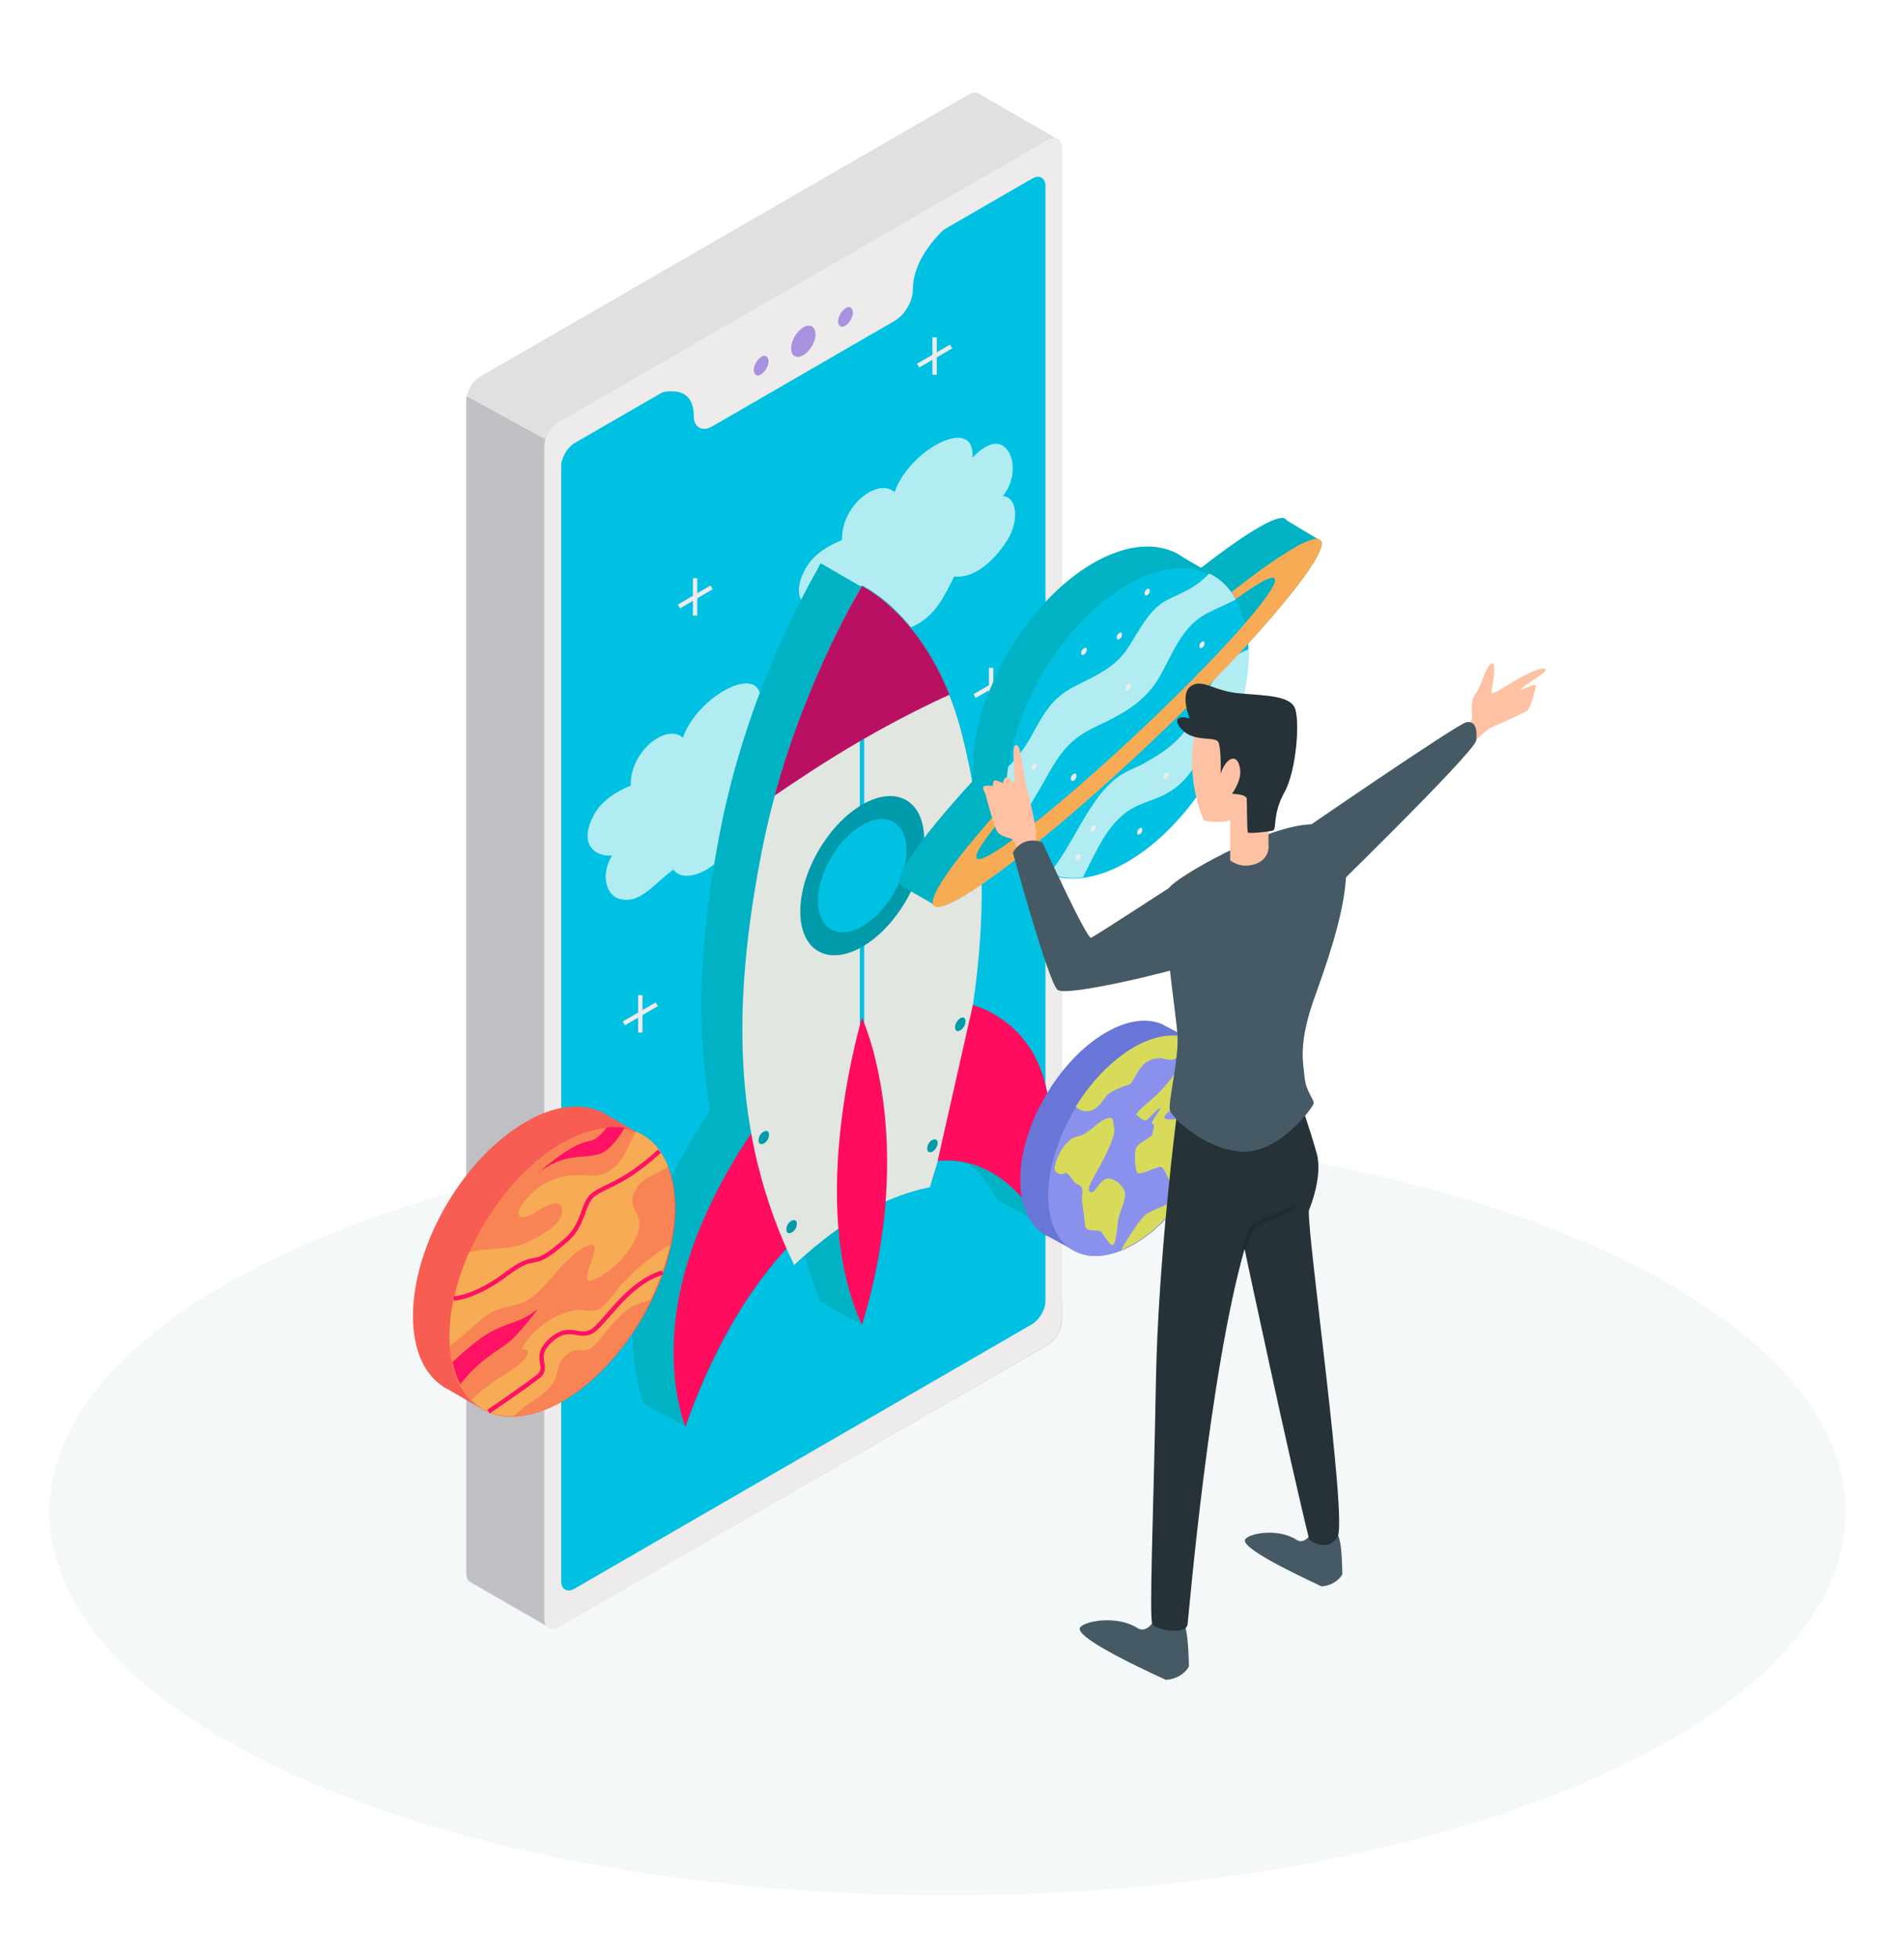 <svg xmlns="http://www.w3.org/2000/svg" xmlns:xlink="http://www.w3.org/1999/xlink" id="OBJECTS" x="0px" y="0px" viewBox="0 0 438 450" style="enable-background:new 0 0 438 450;" xml:space="preserve"><style type="text/css">	.st0{fill:#F4F8F8;}	.st1{fill:#E0E0E0;}	.st2{fill:#C0BFC4;}	.st3{fill:#EDEBEC;}	.st4{fill:#00C1E2;}	.st5{fill:#A891DF;}	.st6{fill:#B1ECF2;}	.st7{fill:none;stroke:#EDEBEC;stroke-miterlimit:10;}	.st8{fill:#00B2C4;}	.st9{fill:#FF0C5F;}	.st10{fill:#E1E6E0;}	.st11{fill:none;stroke:#00C1E2;stroke-miterlimit:10;}	.st12{fill:#009AAA;}	.st13{fill:#B91063;}	.st14{fill:#F75D53;}	.st15{fill:#F88455;}	.st16{fill:#FF1264;}	.st17{fill:#F7AB55;}	.st18{fill:none;stroke:#FF1264;stroke-miterlimit:10;}	.st19{fill:#6876D8;}	.st20{fill:#8A91ED;}	.st21{fill:#D8DB5A;}	.st22{fill:#455A64;}	.st23{fill:#263238;}	.st24{fill:none;stroke:#212C30;stroke-miterlimit:10;}	.st25{fill:#FFC1A3;}</style><path id="Floor_9_" class="st0" d="M71.9,410.2c80.7,34.4,211.5,34.4,292.2,0c80.7-34.4,80.7-90.3,0-124.7 c-80.7-34.4-211.5-34.4-292.2,0C-8.8,319.9-8.8,375.7,71.9,410.2z"></path><path class="st1" d="M243.1,31.9l-17.5-10.1c-0.2-0.2-0.5-0.4-0.8-0.4l-0.1-0.1v0c-0.5-0.1-1.1,0-1.8,0.4L110.5,86.6 c-1.8,1-3.3,3.6-3.3,5.6v269.7c0,1,0.3,1.6,0.8,2l0,0l0.1,0c0,0,0.1,0,0.1,0.1l17.7,10.2c0.2,0.2,0.4,0.3,0.6,0.3l0.2,0.1v0 c0.5,0.1,1.2,0,1.8-0.4L241,309.4c1.8-1,3.3-3.6,3.3-5.6V34C244.3,32.9,243.8,32.2,243.1,31.9L243.1,31.9z"></path><path class="st2" d="M241,309.4c1.8-1,3.3-3.6,3.3-5.6v-4.5L127.9,102.4l-20.5-11.2c-0.1,0.3-0.1,0.6-0.1,0.9v269.7 c0,1,0.3,1.6,0.8,2l0,0l0.1,0c0,0,0.1,0,0.1,0.1l17.7,10.2c0.2,0.2,0.4,0.3,0.6,0.3l0.2,0.1v0c0.5,0.1,1.2,0,1.8-0.4L241,309.4 L241,309.4z"></path><path class="st3" d="M244.2,303.8c0,2.1-1.5,4.6-3.3,5.6l-112.4,64.9c-1.8,1-3.3,0.2-3.3-1.9V102.7c0-2.1,1.5-4.6,3.3-5.6L241,32.2 c1.8-1,3.3-0.2,3.3,1.9V303.8L244.2,303.8z"></path><path class="st4" d="M240.5,299.3c0,1.9-1.4,4.3-3.1,5.3l-105.2,60.8c-1.7,1-3.1,0.2-3.1-1.7V107.2c0-1.9,1.4-4.3,3.1-5.3 l105.2-60.8c1.7-1,3.1-0.2,3.1,1.7V299.3L240.5,299.3z"></path><path class="st3" d="M205.8,59l-42,24.3l-12.7,7.3c0,0,8.5-3.2,8.5,5.1c0,2.6,1.9,3.7,4.2,2.4l42-24.3c2.3-1.3,4.2-4.5,4.2-7.2 c0-8.4,8.5-15,8.5-15L205.8,59z"></path><path class="st5" d="M187.6,76.9c0,1.8-1.3,3.9-2.8,4.8c-1.6,0.9-2.8,0.2-2.8-1.6s1.3-3.9,2.8-4.8C186.3,74.4,187.6,75.1,187.6,76.9 z"></path><path class="st5" d="M176.8,83.1c0,1.1-0.8,2.4-1.7,3s-1.7,0.1-1.7-1s0.8-2.4,1.7-3S176.8,82,176.8,83.1z"></path><path class="st5" d="M196.2,71.9c0,1.1-0.8,2.4-1.7,3s-1.7,0.1-1.7-1s0.8-2.4,1.7-3S196.2,70.8,196.2,71.9z"></path><path class="st6" d="M145.1,180.7c-3,1.3-7,3.3-8.9,7.6c-2.9,6.2,0.9,8.8,4.6,8.5l0,0c-3,5-0.9,9.5,1.9,10c4.6,1.1,7.4-3.2,12.2-6.8 l0,0c1.5,2.2,4.9,1.7,8-0.2c4-2.5,5.7-6.1,8-10.7c3.6,0.5,8-2.2,11.6-7.4c3.4-4.6,3.2-10.8-0.4-11.1c3-3.7,2.7-8.7,0.9-10.6 c-1.7-2.5-4.8-1.6-8,1.8c0.8-10.1-14.6-1.8-17.9,7.9C153.4,166.3,144.9,172.7,145.1,180.7L145.1,180.7z"></path><path class="st6" d="M193.7,124.2c-3,1.3-7,3.3-8.9,7.6c-2.9,6.2,0.9,8.8,4.6,8.5l0,0c-3,5-0.9,9.5,1.9,10c4.6,1.1,7.4-3.2,12.2-6.8 l0,0c1.5,2.2,4.9,1.7,8-0.2c4-2.5,5.7-6.1,8-10.7c3.6,0.5,8-2.2,11.6-7.4c3.4-4.6,3.2-10.8-0.4-11.1c3-3.7,2.7-8.7,1-10.6 c-1.7-2.5-4.8-1.6-8,1.8c0.8-10.1-14.6-1.8-17.9,7.9C202,109.8,193.5,116.2,193.7,124.2L193.7,124.2z"></path><line class="st7" x1="159.9" y1="133" x2="159.9" y2="141.6"></line><line class="st7" x1="163.7" y1="135.1" x2="156.2" y2="139.5"></line><line class="st7" x1="228" y1="153.6" x2="228" y2="162.3"></line><line class="st7" x1="231.7" y1="155.8" x2="224.2" y2="160.1"></line><line class="st7" x1="215" y1="77.6" x2="215" y2="86.2"></line><line class="st7" x1="218.8" y1="79.7" x2="211.2" y2="84.1"></line><line class="st7" x1="147.3" y1="228.9" x2="147.3" y2="237.5"></line><line class="st7" x1="151.1" y1="231" x2="143.5" y2="235.4"></line><path class="st8" d="M239,281.2c1-3.5,1.6-7.2,2.1-10.9c0.9-7.2,1.1-14.8-0.9-21.9c-1.6-5.7-5-10.7-9.9-14.1c-1.5-1-3-1.9-4.6-2.5 c-0.3-0.1-1.8-0.8-1.9-0.6c3.1-20.8,2.7-41.9-2.4-62.4c-2.6-10.4-7.5-20.6-15.2-28.2c-1.5-1.5-3.1-2.9-4.9-4.1 c-0.8-0.6-1.6-1.1-2.4-1.5c-0.1,0-0.4-0.3-0.5-0.2c-0.1,0-0.1,0.1-0.2,0.2l0,0l-8.3-4.8c-0.2-0.1-0.4-0.3-0.7-0.4 c-0.1,0-0.3-0.2-0.4-0.2h0l0,0c0,0,0,0,0,0c-0.2,0.1-0.5,0.9-0.6,1.1c-2.3,4-4.4,8.1-6.4,12.3c-4.8,10-8.8,20.3-11.9,30.9 c-3.5,11.7-5.7,23.9-7.2,36c-1.8,15.1-2,30.5,0.7,45.6c0,0,0,0,0-0.1c-3,4.3-5.7,8.9-8,13.5c-4.8,9.5-8.5,19.7-9.6,30.3 c-0.6,5.7-0.4,11.6,0.6,17.2c0.4,2.2,0.9,4.4,1.8,6.5l9.6,5.3c0.2-0.7,0.4-1.3,0.7-2l3.1-7.8c0.2-0.5,0.5-1.1,0.7-1.6 c3.7-8.2,8.1-16.2,13.6-23.4c0.9-1.1,1.7-2.2,2.6-3.3c0.5-0.5,0.9-1.1,1.4-1.6c0.4-0.4,1.1-1,1.2-1.4c0.6,1.3,1.2,2.7,1.8,4 c0.8-0.7,1.5-1.5,2.3-2.2c0.9,3.6,2.1,7.2,3.6,10.6l9.6,5.3c2.6-8.4,4.3-17,5.2-25.8c0.1-0.9,0.2-1.8,0.2-2.7 c1.1-0.5,2.1-0.9,3.2-1.3c1.6-0.6,3.1-1.1,4.7-1.5c0.7-0.2,1.4-0.4,2.1-0.5c0.3,0,0.7-2.2,0.8-2.5c0.4-1.2,0.7-2.4,1.1-3.5 c0,0,0,0.1,0,0.1c2.5-0.2,5,0,7.3,0.7c2.6,2.3,4.8,5.1,6.4,8.2L239,281.2L239,281.2z"></path><path class="st9" d="M172.9,260.6c0,0-12.4,17.2-16.4,36.2c-4.1,19,1.2,31.4,1.2,31.4s7.6-24.3,23.3-41.1L172.9,260.6z"></path><path class="st10" d="M221.3,168.9c-6.7-26.4-23-34.1-23-34.1s-16.3,26.6-23,60.7c-6.7,34.2-7.3,65.3,7.4,95.5c0,0,7.1-7,15.6-11.9 s15.6-6,15.6-6C228.6,225.8,228,195.4,221.3,168.9L221.3,168.9z"></path><path class="st9" d="M223.8,231.2c0,0,12.4,2.9,16.4,17.2c4.1,14.3-1.2,32.8-1.2,32.8s-7.6-15.6-23.3-14.2L223.8,231.2L223.8,231.2z "></path><line class="st11" x1="198.3" y1="134.8" x2="198.3" y2="279.1"></line><path class="st12" d="M176.9,261c0,0.8-0.5,1.7-1.2,2c-0.7,0.4-1.2,0.1-1.2-0.7s0.5-1.7,1.2-2C176.4,259.9,176.9,260.2,176.9,261z"></path><path class="st12" d="M183.3,281.5c0,0.8-0.5,1.7-1.2,2c-0.7,0.4-1.2,0.1-1.2-0.7s0.5-1.7,1.2-2 C182.8,280.4,183.3,280.7,183.3,281.5z"></path><path class="st12" d="M219.7,236.3c0,0.8,0.5,1.1,1.2,0.7c0.7-0.4,1.2-1.3,1.2-2.1s-0.5-1.1-1.2-0.7 C220.3,234.6,219.7,235.5,219.7,236.3z"></path><path class="st12" d="M213.3,264.2c0,0.8,0.5,1,1.2,0.7c0.7-0.4,1.2-1.3,1.2-2s-0.5-1-1.2-0.7C213.8,262.5,213.3,263.4,213.3,264.2z "></path><path class="st9" d="M198.3,234.1c0,0-13,42.8,0,70.6C211.3,261.9,198.3,234.1,198.3,234.1z"></path><path class="st13" d="M218.4,159.8c-7.6-19.1-20.1-25-20.1-25s-12.5,20.3-20.1,48.2c4.4-3,11.8-8,20.1-12.8S214,161.8,218.4,159.8z"></path><ellipse transform="matrix(0.505 -0.863 0.863 0.505 -75.509 270.899)" class="st12" cx="198.3" cy="201.3" rx="20.1" ry="11.6"></ellipse><ellipse transform="matrix(0.505 -0.863 0.863 0.505 -75.509 270.899)" class="st4" cx="198.3" cy="201.3" rx="14.3" ry="8.3"></ellipse><path class="st14" d="M146.1,260.2l-7.3-4.2h0c-4.6-2.4-11-2-17.9,2.1c-14.3,8.2-25.9,28.2-25.9,44.6c0,7.8,2.6,13.4,6.9,16.2l0,0 l0.1,0.1c0.3,0.2,0.7,0.4,1.1,0.6l6.9,4l0.2-0.1c4.7,3.3,11.6,3.2,19.3-1.2c14.3-8.2,25.9-28.2,25.9-44.6 C155.2,268.4,151.7,262.4,146.1,260.2L146.1,260.2z"></path><ellipse transform="matrix(0.505 -0.863 0.863 0.505 -188.423 256.507)" class="st15" cx="129.3" cy="292.5" rx="36.5" ry="21.1"></ellipse><path class="st16" d="M139.6,259.3c-1.2,1.6-2.6,3-4.2,3.2c-4.6,0.8-11.7,7.4-11.7,7.4c7.1-5.7,12.2-2.6,15.8-5.3 c1.4-1.1,3-3.1,4.2-5.2C142.4,259.2,141,259.2,139.6,259.3L139.6,259.3z"></path><path class="st17" d="M146.3,260.3c-0.5,0.9-1.1,1.9-1.6,3.2c-4.6,9.8-9.3,6-14.5,7c-2.4,0.4-5.9,1.8-8.3,4.4 c-3.8,3.8-3.3,6.4,0.7,4.3c1.9-1.1,6.2-4.2,6.7-1.1c0.5,3.9-6.7,7-8.6,7.9c-4.1,1.7-8.5,0.8-12.8,2.1c-2.8,6.4-4.5,13.1-4.5,19.3 c0,0.7,0,1.5,0.1,2.2c3.3-2.4,6.9-6.1,9.3-7.6c2.8-1.6,5.3-1.3,8.3-2.8c3.4-1.8,6.4-6.4,9.6-9.5c2.9-2.7,7.8-6,5.5,0 c-1.6,4.2-2.1,6.3,2.1,3.8c2.9-1.7,6.9-5.6,8.4-9.8c1.7-4.5-2.2-5-1-8.9c1.3-3.9,5.5-4.8,8-6.4C152.2,264.4,149.6,261.6,146.3,260.3 L146.3,260.3z"></path><path class="st16" d="M113,306.3c-2.4,1.2-6,4.3-8.9,7c0.4,1.9,1,3.6,1.8,5.1c4.4-5.7,8.6-7.6,11.3-9.8c2.9-2.5,6.5-7.5,6.5-7.5 C119.7,304.3,117.8,303.8,113,306.3L113,306.3z"></path><path class="st17" d="M154.2,286.3c-0.6,0.3-1.3,0.7-2,1.2c-3.3,2.3-7.1,5.3-10,8.9c-3.3,4.1-4,5.6-7.6,5c-3.4-0.8-11.4,2.6-14.6,9 c2.9-0.3,0.9,2.5-1.2,3.9c-2.1,1.6-4.1,2.6-6.2,4.2c-1.3,1-2.8,2.2-4.2,3.5c2.5,2.5,5.8,3.8,9.7,3.7c1.2-1,2.3-1.9,3.1-2.5 c1.7-1.2,4.8-3,6.2-5.4c1.4-2.4,0.5-4,2.8-6.1c2.1-1.8,3.1-0.8,4.8-1.2c2.1-0.6,3.3-3.1,5.2-5.2c2.1-2.2,3.8-4.2,6-5.1 c1.2-0.5,2.4-0.8,3.5-1.3C151.7,294.8,153.2,290.5,154.2,286.3L154.2,286.3z"></path><path class="st18" d="M104.4,298.7c0,0,4.9-0.3,11.6-5.3c8.6-6.5,5.3-0.2,14.5-8.4c4.1-3.7,3.4-8.7,6.4-10.5 c2.9-1.9,7.1-2.7,14.8-9.7"></path><path class="st18" d="M112.4,324.7c0,0,8.2-5.6,11.3-8c3.1-2.4-1.6-4.4,3.1-8.5c4.6-4.1,6.7,0.5,10.2-2.6c3.4-3.1,8-10.6,15.4-12.9"></path><path class="st19" d="M247.4,287.8c3.5,1.8,8.2,1.4,13.5-1.6c10.9-6.3,19.7-21.5,19.7-33.9c0-5.9-2-10.1-5.2-12.3c0-0.1,0-0.1,0-0.1 l-6.9-3.7c-0.4-0.2-0.8-0.4-1.1-0.6l0,0l0,0c-3.5-1.5-8-1-13,1.9c-10.9,6.3-19.7,21.5-19.7,33.9c0,5.6,1.8,9.7,4.7,12v0l0,0 c0.6,0.5,1.2,0.8,1.9,1.1L247.4,287.8L247.4,287.8z"></path><ellipse transform="matrix(0.505 -0.863 0.863 0.505 -98.315 355.686)" class="st20" cx="260.8" cy="263.5" rx="27.7" ry="16"></ellipse><path class="st21" d="M242.6,268.7c0.4-3.1,2.9-6.9,5.3-7.3c2.5-0.5,4.6-3.4,6.6-4.1s1.4,0.6,1.8,2.2s-1.8,5.9-3.1,8.4 c-0.7,1.4-3.5,5.5-2.5,6.2c1,0.7,1.4-1.1,3.1-2.6c1.7-1.5,4.9,1.3,5,2.9c0.2,1.7-1.4,4.7-1.6,6.4c-0.2,1.7-0.4,4.5-1,5.4 c-0.5,1-2.2-2-2.8-2.8s-3.7,0.3-3.8-1.6s-0.8-5.2-0.7-6.3s0.5-2.5-1-3.1s-1.8-3-3.1-2.5C243.6,270.5,242.5,269.4,242.6,268.7 L242.6,268.7z"></path><path class="st21" d="M260.8,240.9c-5.1,3-9.8,7.9-13.3,13.6c0.5,0.6,1.2,1.1,2.4,1.1c2.9,0,4-3.1,5.1-4s3.9-1.9,4.7-2.1 s1.7-2.8,3.1-4.4c1.5-1.7,3.6-1.7,4.3-1.7s2.7,1.1,3.8-0.4c0.5-0.6,1.4-2.5,2.2-4.3C269.8,237.6,265.5,238.2,260.8,240.9 L260.8,240.9z"></path><path class="st21" d="M257.9,287.5c1-0.4,1.9-0.9,2.9-1.4c4-2.3,7.8-5.9,10.9-10.1c-0.8,0-1.7,0.1-2.9,0.8c-2.7,1.5-4.9,1.7-6.3,3.7 C261.3,282,259.2,285.1,257.9,287.5L257.9,287.5z"></path><path class="st21" d="M276,240.4c-2.2,2.1-4.9,5.1-5.9,6.7c-1.8,2.7-4.2,4.9-4.2,4.9c-2.1,1.9-4.9,4.1-4.4,4.5s1.5,1.4,2.1,1.2 s2.4-2.5,3.2-2.8s-2.5,3.5-1.7,3.6s0,1.8,0,2.4s-3,1.9-3.6,2.9c-0.7,1-0.4,4.7,0,5.8s4.4-1.3,5.5-1.2s2.4,4.9,3,4.7 c0.6-0.1,1.4-4,1.8-5.4s0.8-5.9,0.5-7.7s-0.9-2.8-2-2.6c-1.1,0.2-2.7,0.2-2.4-0.6s3-2.7,3.9-3.1c0.9-0.4,1.5,4.5,2.9,4.2 c1.2-0.3,4.8-3.6,6-6.6C280.3,246.4,278.6,242.6,276,240.4L276,240.4z"></path><path class="st8" d="M296,119.7c-1-2.2-8.6,2.3-19.7,10.9l-3.8-2.2c-0.9-0.6-1.8-1.2-2.8-1.6l0,0h0c-4.9-2-11.2-1.3-18.2,2.7 c-15.4,8.9-27.8,30.4-27.8,48c0,0.8,0,1.6,0.1,2.3c0-0.1,0-0.1,0-0.2c-10.9,11.9-17.6,21-16.9,23.5c0.1,0.3,0.3,0.5,0.6,0.6 c-0.1,0.1-0.1,0.1-0.1,0.1l7.5,4.3c1.2,1.8,8.7-2.6,19.5-11l4.2,2.4c0,0,0,0,0.1,0c5.1,3.6,12.5,3.4,20.7-1.4 c15.4-8.9,27.8-30.4,27.8-48c0-0.7,0-1.4-0.1-2.1c10.9-11.9,17.7-21,16.9-23.5L296,119.7L296,119.7z"></path><ellipse transform="matrix(0.505 -0.863 0.863 0.505 -15.062 306.224)" class="st4" cx="259.3" cy="166.2" rx="39.2" ry="22.6"></ellipse><path class="st6" d="M278.2,131.9c-0.2,0.2-0.4,0.4-0.5,0.5c-3.2,3.1-5.8,3.9-8.8,5.4c-4.3,2-6.4,6.5-9.4,11.2 c-3.1,4.9-8.6,6.9-12.5,9c-5,2.6-6.8,5.9-10,11.8c-1.4,2.4-3.2,4.8-5.1,6.6c-0.3,2-0.4,3.9-0.4,5.8c0,3.3,0.4,6.2,1.2,8.7 c2.3-2.1,3.8-5,5.7-8.1c2.1-3.4,3.9-7.3,6.4-10.3c2.7-3.1,5.2-4.4,8.2-5.8c4.8-2.3,10.8-5.2,14.3-12c3.1-5.9,5.1-10.8,10.3-13.6 c2.3-1.2,4.6-2.1,6.7-3.2C282.9,135.2,280.8,133.2,278.2,131.9L278.2,131.9z"></path><path class="st6" d="M287.1,149.4c-2.2,0.9-4.3,2.2-6.2,4.6c-4,4.9-5.4,11.4-9.8,15.9c-2.4,2.5-5.2,4.1-7.6,5.5 c-2.3,1.3-4.5,1.9-6.7,3.6c-5.2,3.9-8.8,12.2-12.7,18.2c-0.9,1.4-1.8,2.6-2.8,3.7c2.3,0.9,5,1.3,7.8,0.9c3.1-5.9,5.6-12.4,11.1-15.7 c4.7-2.7,9.1-2.3,13.7-8.5c3.5-4.8,4.8-10.9,9-15.2c0.9-1,2-1.8,3.2-2.5c0.8-3.3,1.2-6.6,1.2-9.8 C287.2,149.9,287.2,149.7,287.1,149.4L287.1,149.4z"></path><path class="st3" d="M259.4,157.4c-0.6,0.4-0.7,1.3-0.4,1.4c0.3,0.3,1.1-0.3,1.1-1C260.1,157.3,259.8,157.1,259.4,157.4L259.4,157.4 z"></path><path class="st3" d="M237.9,175.6c-0.8,0.4-0.8,1.8,0,1.4S238.7,175.1,237.9,175.6z"></path><path class="st3" d="M249.4,149.1c0,0-0.1,0.1-0.1,0.1c-0.8,0.4-0.8,1.8,0,1.4c0,0,0.1-0.1,0.1-0.1 C250.2,150,250.2,148.7,249.4,149.1z"></path><path class="st3" d="M256.9,146.6v0.1c0,0.9,1.2,0.2,1.2-0.7v-0.1C258.1,145,256.9,145.7,256.9,146.6z"></path><path class="st3" d="M263.9,135.5c-0.8,0.4-0.8,1.8,0,1.4S264.7,135.1,263.9,135.5z"></path><path class="st3" d="M276.5,147.6c-0.8,0.4-0.8,1.8,0,1.4S277.3,147.2,276.5,147.6z"></path><path class="st3" d="M267.4,165.9c-0.8,0.4-0.8,1.8,0,1.4S268.2,165.5,267.4,165.9z"></path><path class="st3" d="M247.6,178.3c0-0.3-0.2-0.5-0.6-0.3c-0.2,0.1-0.4,0.3-0.5,0.5c-0.2,0.4-0.2,0.7-0.1,0.9c0,0.1,0.1,0.1,0.2,0.2 C247.1,179.9,247.8,178.8,247.6,178.3L247.6,178.3z"></path><path class="st3" d="M248,196.5c-0.8,0.4-0.8,1.8,0,1.4S248.8,196.1,248,196.5z"></path><path class="st3" d="M250.9,190.8v0.1c0,0.9,1.2,0.2,1.2-0.7v-0.1C252.1,189.2,250.9,189.9,250.9,190.8z"></path><path class="st3" d="M268.2,177.8c-0.8,0.4-0.8,1.8,0,1.4S269,177.3,268.2,177.8z"></path><path class="st3" d="M277.1,177v0.1c0,0.9,1.2,0.2,1.2-0.7v-0.1C278.3,175.4,277.1,176.1,277.1,177z"></path><path class="st3" d="M262.2,190.5c-0.8,0.4-0.8,1.8,0,1.4S262.9,190,262.2,190.5z"></path><path class="st17" d="M304,124.6c-0.8-2.5-8.9,2.3-20.7,11.6c0.4,0.5,0.7,1,1,1.6c5.3-3.9,8.7-5.7,9-4.6 c0.8,2.5-13.9,18.9-32.9,36.6s-35,30-35.8,27.5c-0.4-1.1,2.4-5,7.1-10.5c-0.1-0.8-0.2-1.5-0.2-2.3c-10.9,11.9-17.6,21-16.9,23.5 c1.3,4,22.3-11.3,47-34.3S305.2,128.6,304,124.6L304,124.6z"></path><path class="st22" d="M248.4,374.5c0.5-1.5,8.3-3.2,13.3,0c2.6,1.6,4.6-3.2,4.6-3.2s4.6,0.7,5.7,1.6s1.4,5.8,1.5,10.4 c0,0-1.3,2.8-5.3,3.1C268.1,386.3,247.5,377.2,248.4,374.5L248.4,374.5z"></path><path class="st22" d="M286.4,354.2c0.5-1.4,7.4-2.9,11.9,0c2.3,1.5,4.1-2.9,4.1-2.9s4.1,0.6,5.1,1.5c1,0.8,1.2,5.1,1.3,9.3 c0,0-1.2,2.5-4.8,2.8C304,364.8,285.5,356.6,286.4,354.2z"></path><path class="st23" d="M270.7,256.6c0,0-4.3,32.9-4.8,61.6s-1.6,54.1-0.8,55.4s7.8,2.6,8.1,0s5-57.9,13.1-86.3 c0,0,10.4,48.9,14.9,66.9c0,0,4.1,3.1,6.5-0.7c2.3-3.8-7.1-70.2-6.6-75.1c0,0,3.3-7.7,1.8-13.1c-1.5-5.4-4-12.5-4-12.5L270.7,256.6 L270.7,256.6z"></path><path class="st24" d="M286.2,287.3c0.3-1.3,1.6-4.9,2.3-5.4s9.4-4.3,9.4-4.3"></path><path class="st25" d="M334.8,169.1c0,0,3.6-2.8,3.8-3.6c0.2-0.8-0.6-4.1,0.8-5.9c1.3-1.8,1.7-3.8,2.4-5.2s1.7-2.9,1.9-1 c0.2,1.9-0.5,4.7-0.6,5.8s4.2-2.1,7.1-3.6c2.9-1.5,4.8-2.2,5.4-1.6s-5,3.4-5.9,4.8c0,0,3.5-1.7,3.6-1.2s-1.1,5-1.9,5.8 c-0.8,0.7-8.6,4-8.9,4.2s-5.3,4.6-5.3,4.6L334.8,169.1L334.8,169.1z"></path><path class="st22" d="M297.9,192.2c0,0,37.6-25.9,39.5-26.1s2.5,1.4,2.2,4.2c-0.3,2.7-37,38.4-37,38.4S295.3,196.9,297.9,192.2 L297.9,192.2z"></path><path class="st22" d="M269,204.2c1.2-2.2,22.2-14.4,32.8-14.6c0,0,8.2,2.5,7.9,11.1c-0.3,7.7-2.9,16.5-7,27.9 c-4.2,11.4-2.9,15.7-2.6,19.1s2.2,5.1,2.1,6.1c-0.2,1-7.5,10.9-15.7,11.1c-8.2,0.2-17.1-7.6-17.4-9.7s1.9-10.9,1.8-16.3 S266.4,209.3,269,204.2L269,204.2z"></path><path class="st25" d="M226.7,182.6c0.2,0.9,1.7,6.6,2.5,8.3s3.1,1.7,3.7,2.2c0.6,0.4,2.1,4.7,2.1,4.7l4.1-1.1c0,0-1.1-4-0.8-5 s-2.4-11.7-2.4-11.7c-1.1-7.1-1.4-9.1-2.4-8.5s0.5,9.3-0.5,8.5c0,0-0.7-1.2-1.4-1.2s-0.9,1.3-0.9,1.3s-1.5-0.7-1.9-0.6 s-0.4,1.3-0.4,1.3s-1.9-0.3-2.2,0.2C226,181.5,226.7,182.6,226.7,182.6L226.7,182.6z"></path><path class="st22" d="M239.8,193.8c0,0-4.2-2-6.8,2.3c0,0,8.2,30,10.3,31.6s26.2-4.2,30.8-5.9c4.7-1.7,0.7-19.5-5.1-17.6 c0,0-16.9,11-18,11.5C250,216.1,239.8,193.7,239.8,193.8L239.8,193.8z"></path><path class="st25" d="M291.8,162.9c-4.6-1.9-15.4-0.5-16.8,5.2c-1.4,5.7-1,13.7,1.9,20.6c0,0,3,0.8,6.1,0v9.2c0,0,2.4,2.1,5.9,0.8 c3.5-1.3,2.9-4.6,2.9-4.6v-6.6c0,0,4.8-7.9,4.9-13.7C296.8,165,291.8,162.9,291.8,162.9z"></path><path class="st23" d="M280.8,178c0,0,0.2-6.2-0.6-7.4s-5.2,0-7.9-2.4c-2.6-2.4-1.6-3.9,1.4-2.9c0,0-2.4-5.7,0.3-7.5 c2.7-1.8,5.1,1.2,11.3,1.7c6.2,0.5,11.2,0.6,12.5,3.2s0.5,14.4-2.3,19.5c-2.8,5-1.8,8.5-2.6,8.8c-0.7,0.3-5.5,0.8-5.8,0.5 c-0.3-0.3-0.2-6.6-0.3-7.8c-0.2-1.1-3.4-1.1-3.4-1.1s2.5-3.3,1.8-6.1C284.7,173.5,282.2,173.8,280.8,178L280.8,178z"></path></svg>